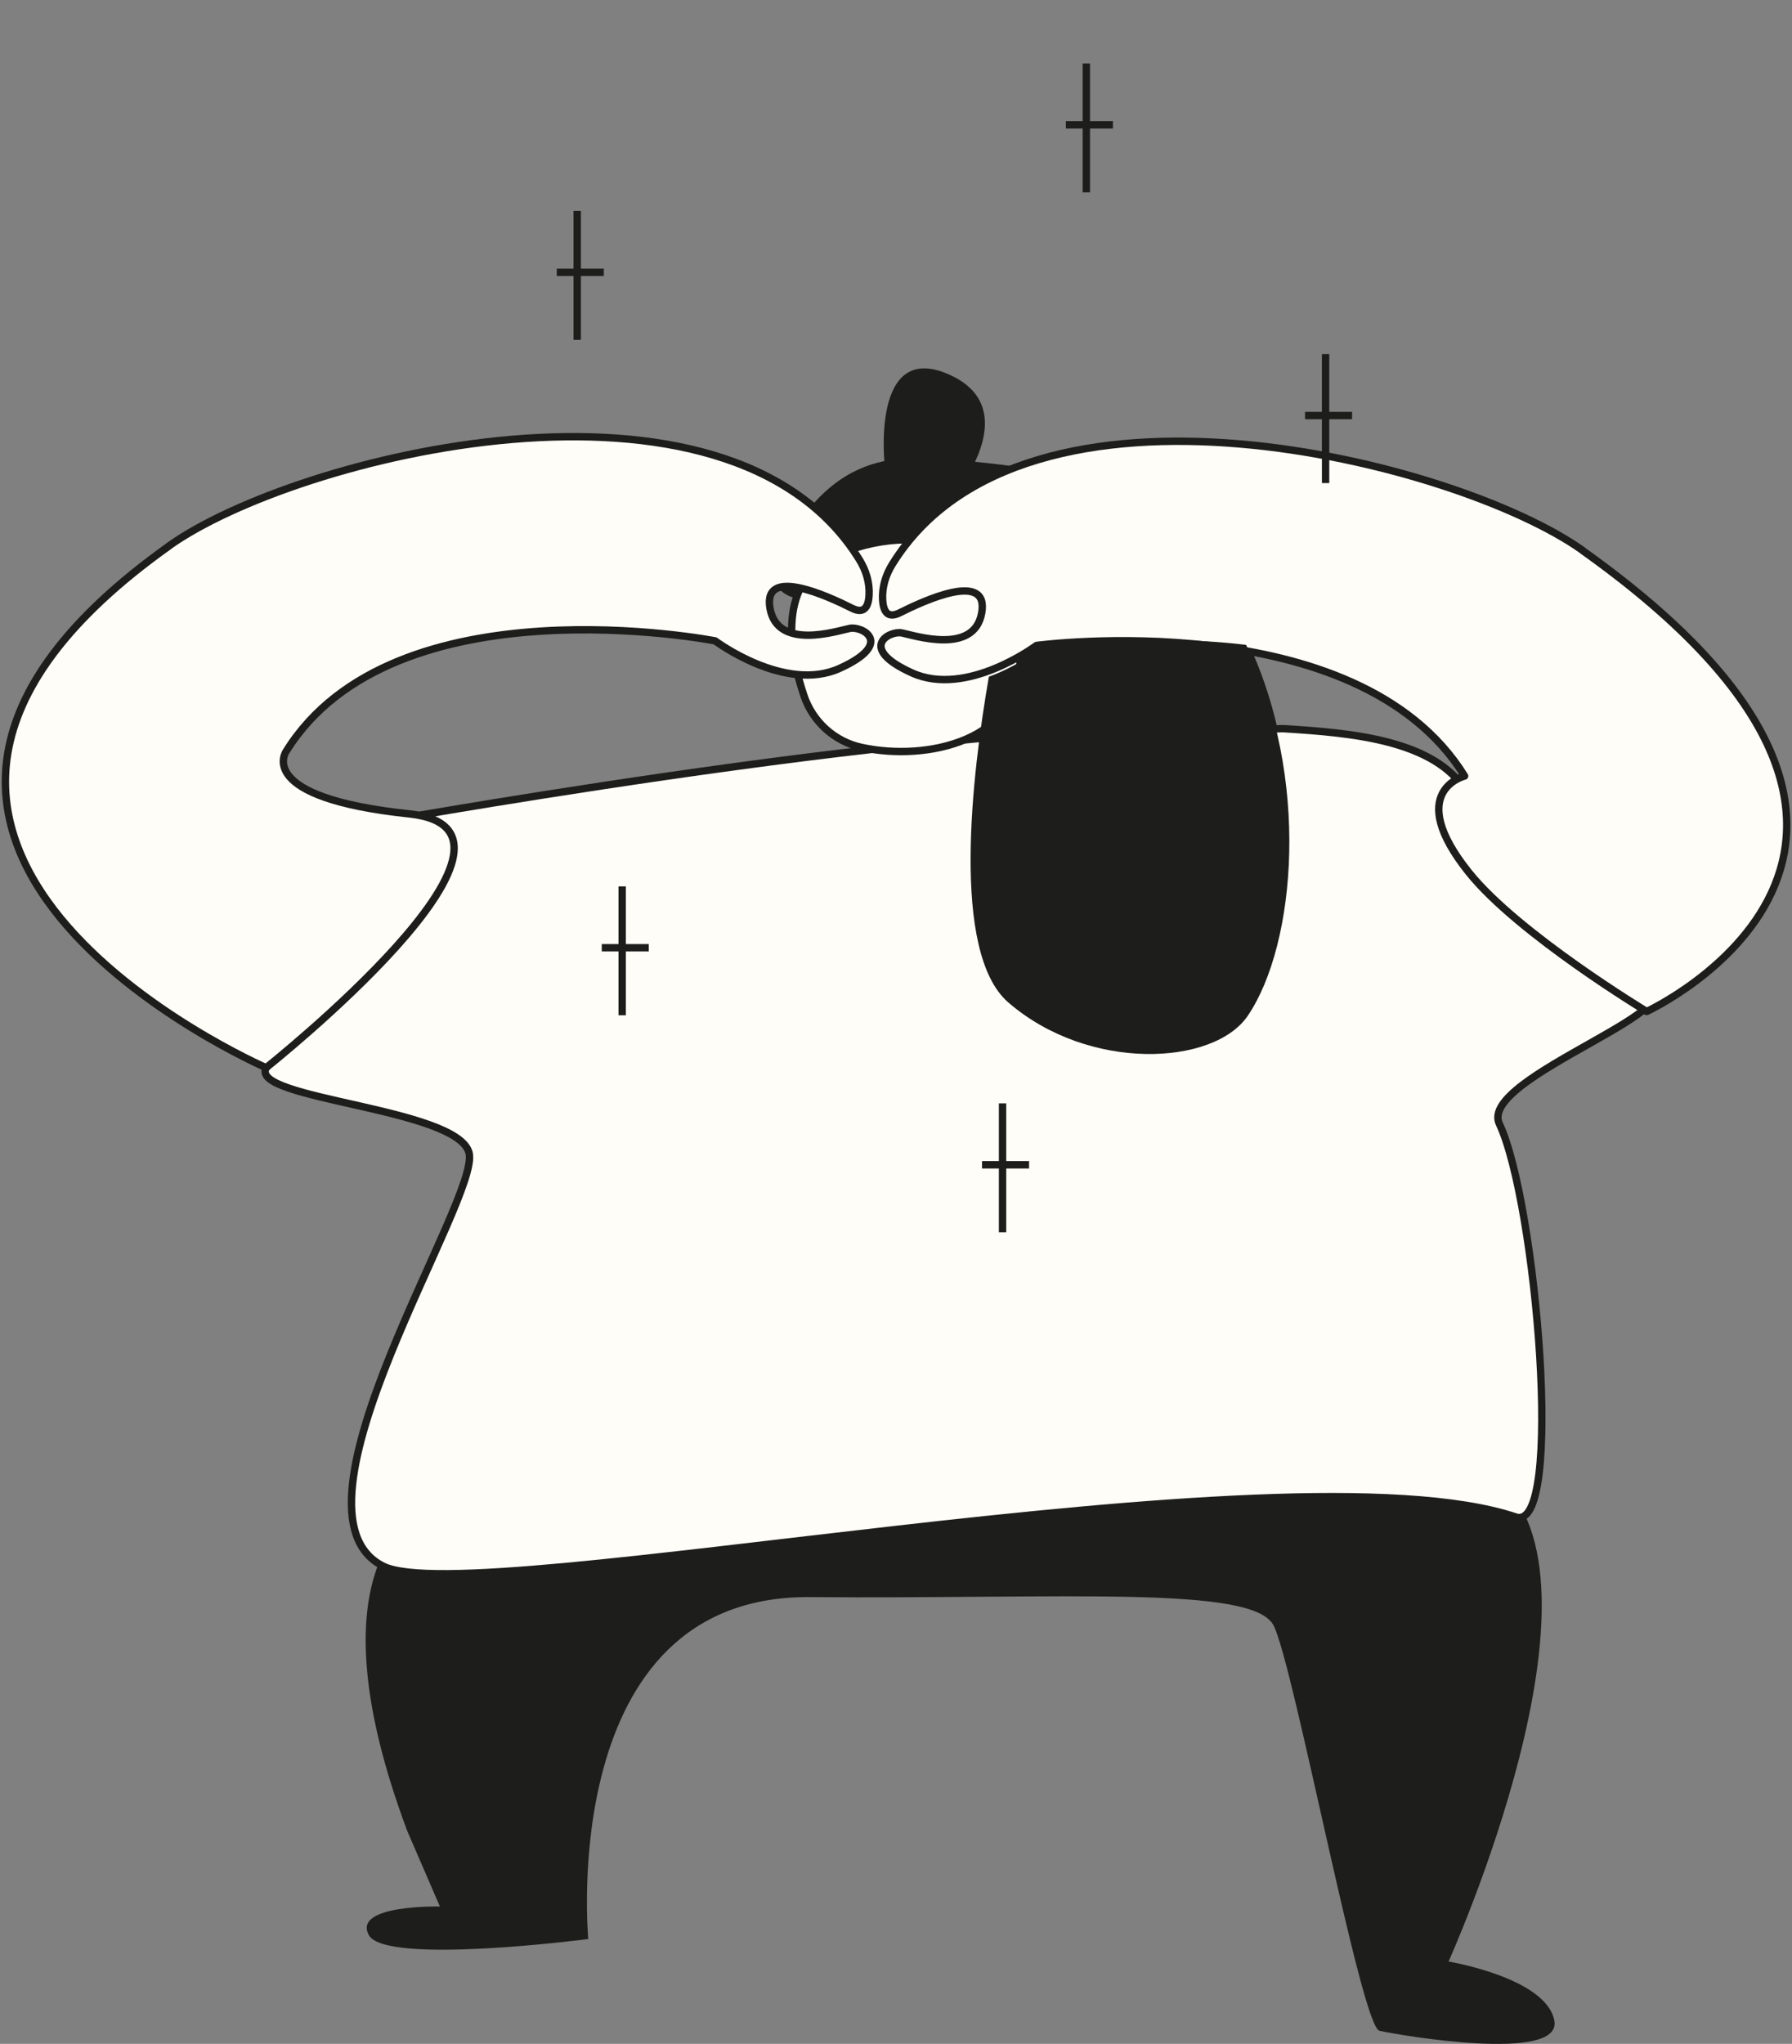 <?xml version="1.0" encoding="UTF-8"?> <svg xmlns="http://www.w3.org/2000/svg" width="243" height="277" viewBox="0 0 243 277" fill="none"><rect x="0" y="0" width="243" height="277" fill="#808080" stroke="none"/><g clip-path="url(#clip0_2525_776)"><path d="M136.98 66.148C136.935 65.986 136.906 65.809 136.862 65.647C129.88 62.566 118.996 58.631 110.438 68.108C98.787 81.004 109.186 81.284 109.186 81.284C113.34 81.564 117.508 74.903 123.326 74.49C129.144 74.077 126.242 81.977 135.389 87.386C140.294 90.29 143.048 85.279 144.55 80.017C141.001 75.89 138.291 70.908 136.98 66.148Z" fill="#1D1D1B"></path><path d="M79.772 262.807C79.772 262.807 75.353 216.173 109.834 216.453C144.315 216.733 169.943 214.803 172.712 220.315C175.481 225.827 184.569 274.671 187.058 275.231C189.547 275.792 211.877 279.653 210.772 273.846C209.667 268.039 196.426 265.843 196.426 265.843C196.426 265.843 219.86 213.962 202.907 200.3C189.341 189.378 61.302 202.643 58.547 203.749C55.793 204.854 42.007 212.857 55.233 248.171L59.652 258.385C59.652 258.385 47.795 258.105 50.004 262.247C52.214 266.388 79.787 262.792 79.787 262.792L79.772 262.807Z" fill="#1D1D1B"></path><path d="M135.758 82.419C135.758 82.419 125.816 125.604 136.73 135.022C147.644 144.455 164.612 143.615 169.208 136.82C180.166 120.652 178.163 68.211 135.655 62.964C93.147 57.717 135.743 82.405 135.743 82.405L135.758 82.419Z" fill="#1D1D1B"></path><path d="M119.968 63.037C119.968 63.037 118.038 45.984 128.732 50.774C139.425 55.55 129.011 67.606 129.011 67.606L119.968 63.037Z" fill="#1D1D1B"></path><path d="M52.494 111.249C52.494 111.249 141.487 95.434 163.124 99.871C165.024 100.254 171.711 98.603 174.215 98.765C183.082 99.325 194.659 100.239 198.886 107.373C203.114 114.506 201.656 126.238 222.733 132.9C232.704 136.054 200.286 145.9 203.32 152.326C208.313 162.864 212.187 207.817 205.544 205.592C174.142 195.112 64.145 218.355 51.949 212.253C37.235 204.884 65.264 162.319 63.6 156.217C61.936 150.115 33.656 149.01 36.101 144.706C43.274 132.134 55.514 126.946 52.509 111.278L52.494 111.249Z" fill="#FFFDF7" stroke="#1D1D1B" stroke-miterlimit="10"></path><path d="M116.786 101.284C113.162 100.488 110.217 97.82 109.024 94.298C107.035 88.432 105.179 78.483 113.766 75.049C126.242 70.053 137.892 75.049 138.305 89.198C138.629 100.385 125.712 103.244 116.786 101.284Z" fill="#FFFDF7" stroke="#1D1D1B" stroke-miterlimit="10"></path><path d="M214.602 74.593C197.561 62.463 138.88 47.636 121.014 76.45C120.101 77.909 119.585 79.604 119.688 81.329C119.777 82.729 120.278 83.908 121.971 83.068C125.359 81.373 134.138 77.32 133.121 83.068C132.105 88.816 123.989 86.119 122.295 85.78C120.602 85.441 116.212 87.814 123.65 91.189C131.089 94.579 140.559 87.475 140.559 87.475C140.559 87.475 184.04 81.653 198.607 105.176C198.607 105.176 190.358 107.21 199.166 118.22C205.824 126.547 223.293 137.085 223.293 137.085C223.293 137.085 271.324 114.963 214.617 74.623L214.602 74.593Z" fill="#FFFDF7" stroke="#1D1D1B" stroke-linejoin="round"></path><path d="M22.934 73.974C39.975 61.844 98.656 47.017 116.522 75.831C117.436 77.29 117.951 78.985 117.848 80.71C117.76 82.11 117.259 83.289 115.565 82.449C112.177 80.754 103.399 76.701 104.415 82.449C105.431 88.197 113.547 85.5 115.241 85.161C116.935 84.822 121.324 87.195 113.886 90.57C106.448 93.96 96.977 86.856 96.977 86.856C96.977 86.856 53.349 78.337 38.797 101.845C38.797 101.845 34.437 108.094 55.5 110.305C76.577 112.53 36.087 144.705 36.087 144.705C36.087 144.705 -33.788 114.329 22.934 73.989V73.974Z" fill="#FFFDF7" stroke="#1D1D1B" stroke-linejoin="round"></path><path d="M140.558 88.285C140.558 88.285 137.804 90.348 134.092 91.719C131.824 104.792 128.878 129.067 136.729 135.861C147.643 145.294 164.611 144.454 169.207 137.66C175.79 127.947 177.676 105.19 168.971 87.4C154.315 85.588 140.544 88.27 140.544 88.27L140.558 88.285Z" fill="#1D1D1B"></path><path d="M78.272 28.578V46.058" stroke="#1D1D1B" stroke-miterlimit="10"></path><path d="M81.88 36.906H75.502" stroke="#1D1D1B" stroke-miterlimit="10"></path><path d="M179.752 47.99V65.47" stroke="#1D1D1B" stroke-miterlimit="10"></path><path d="M183.346 56.318H176.969" stroke="#1D1D1B" stroke-miterlimit="10"></path><path d="M135.949 149.539V167.019" stroke="#1D1D1B" stroke-miterlimit="10"></path><path d="M139.544 157.867H133.166" stroke="#1D1D1B" stroke-miterlimit="10"></path><path d="M84.369 120.135V137.6" stroke="#1D1D1B" stroke-miterlimit="10"></path><path d="M87.977 128.447H81.6" stroke="#1D1D1B" stroke-miterlimit="10"></path><path d="M147.307 8.607V26.073" stroke="#1D1D1B" stroke-miterlimit="10"></path><path d="M150.915 16.92H144.537" stroke="#1D1D1B" stroke-miterlimit="10"></path></g><defs><clipPath id="clip0_2525_776"><rect width="243" height="277" fill="white"></rect></clipPath></defs></svg> 